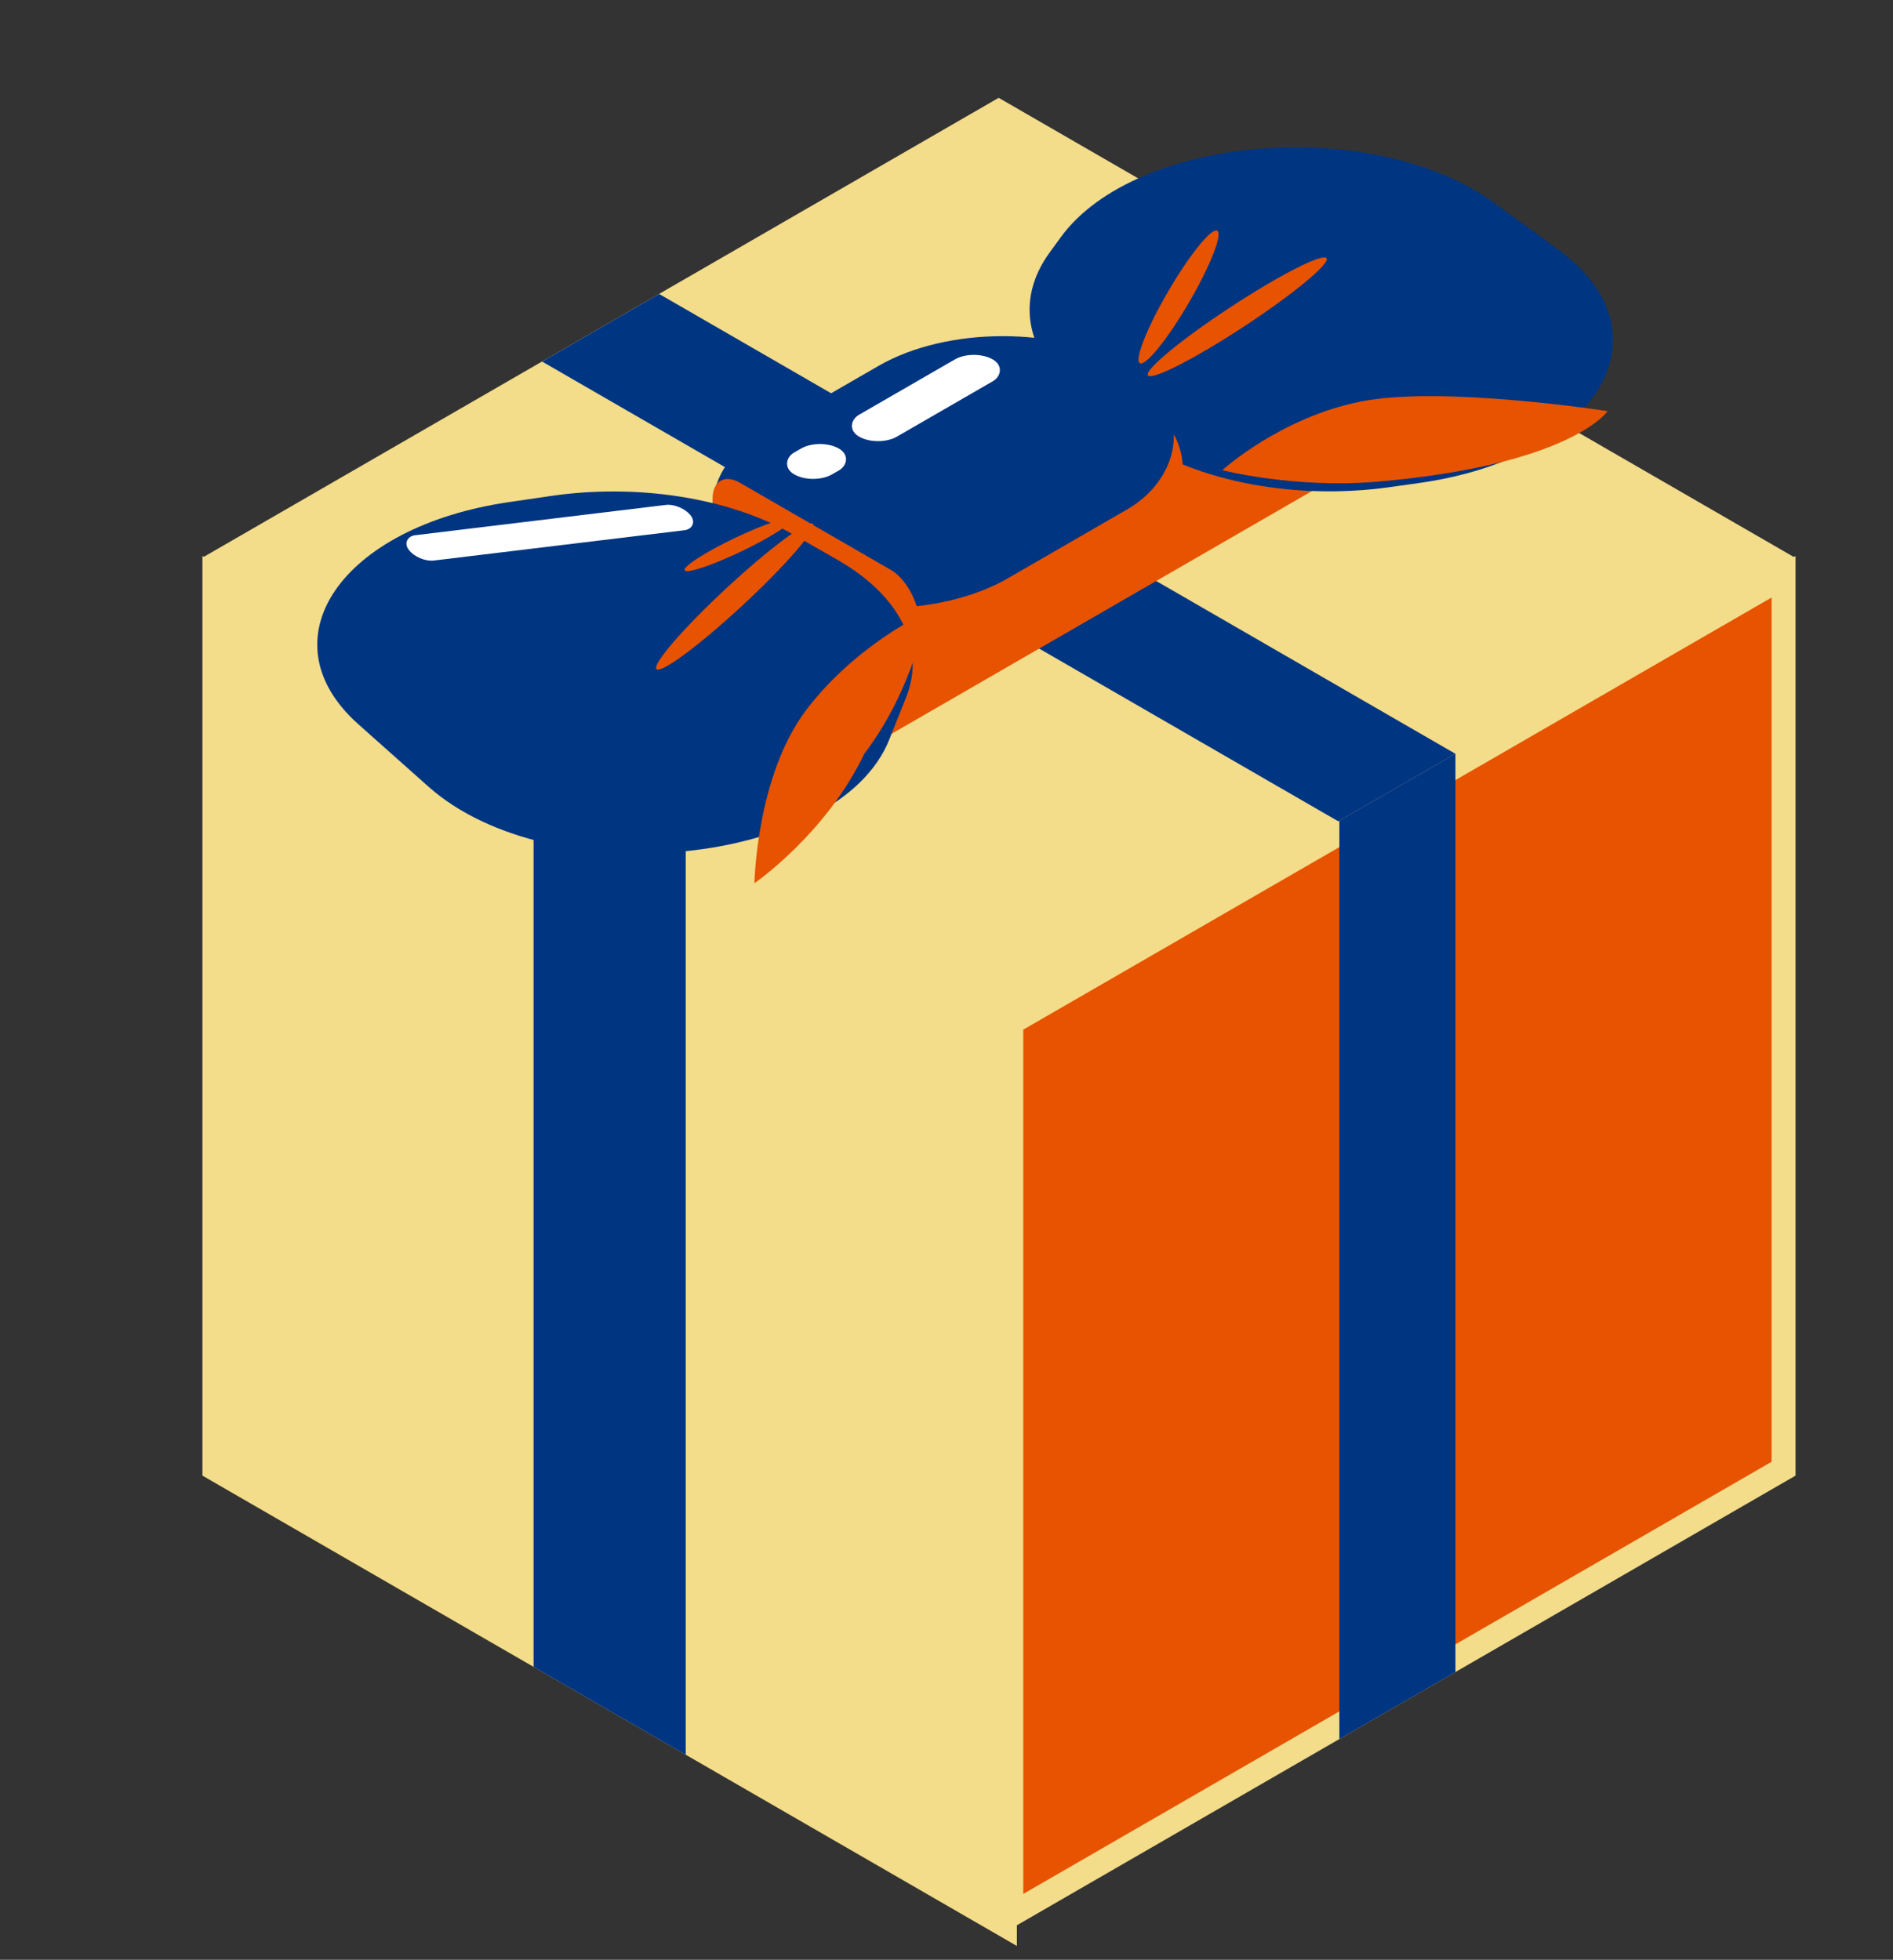 <?xml version="1.0" encoding="UTF-8"?> <svg xmlns="http://www.w3.org/2000/svg" width="114" height="118" viewBox="0 0 114 118" fill="none"><rect x="0" y="0" width="114" height="118" fill="#333333" stroke="none"/> <rect width="56.636" height="55.371" transform="matrix(0.866 0.5 -2.20305e-08 1 12.191 33.478)" fill="#F3DC8A"></rect> <rect width="10.58" height="55.371" transform="matrix(0.866 0.5 -2.20305e-08 1 32.133 44.992)" fill="#003582"></rect> <rect x="0.722" y="0.417" width="53.704" height="53.704" transform="matrix(0.866 -0.5 2.20305e-08 1 60.276 61.524)" fill="#E75300" stroke="#F3DC8A" stroke-width="1.667"></rect> <rect width="8.071" height="55.371" transform="matrix(0.866 -0.5 2.20305e-08 1 80.66 49.339)" fill="#003582"></rect> <rect width="55.371" height="55.371" transform="matrix(0.866 -0.5 0.866 0.5 12.191 33.575)" fill="#F3DC8A"></rect> <rect width="8.139" height="55.371" transform="matrix(0.866 -0.5 0.866 0.5 32.645 21.768)" fill="#003582"></rect> <rect width="56.827" height="11.558" transform="matrix(0.866 -0.5 0.866 0.5 32.621 44.791)" fill="#E75300"></rect> <path d="M63.876 14.291C68.384 8.091 82.757 6.952 89.991 12.223L93.815 15.009C100.753 20.064 96.281 27.568 85.426 29.088L83.672 29.334C77.741 30.165 71.522 28.882 67.845 26.071L65.097 23.97C61.811 21.457 61.088 18.126 63.199 15.223L63.876 14.291Z" fill="#003582"></path> <rect width="17.577" height="25.434" rx="8.789" transform="matrix(0.866 0.5 -0.866 0.5 60.758 19.521)" fill="#E75300"></rect> <rect width="17.286" height="25.575" rx="8.643" transform="matrix(0.866 0.5 -0.866 0.5 60.391 17.709)" fill="#003582"></rect> <rect width="14.315" height="3.787" rx="1.893" transform="matrix(0.866 0.5 -2.20305e-08 1 42.914 28.117)" fill="#E75300"></rect> <path d="M33.183 29.862C38.384 29.103 43.894 29.97 47.707 32.149L50.423 33.701C54.19 35.854 55.761 38.978 54.576 41.96L53.557 44.522C50.533 52.133 33.153 53.906 25.792 47.356L21.582 43.609C15.874 38.529 20.503 31.715 30.671 30.229L33.183 29.862Z" fill="#003582"></path> <rect width="2.634" height="9.297" rx="1.317" transform="matrix(0.866 0.5 -0.866 0.5 58.645 20.982)" fill="white"></rect> <rect width="2.634" height="3.108" rx="1.317" transform="matrix(0.866 0.5 -0.866 0.5 49.379 26.349)" fill="white"></rect> <rect width="1.902" height="17.105" rx="0.951" transform="matrix(0.6 0.8 -0.993 0.12 41.031 30.289)" fill="white"></rect> <ellipse cx="70.975" cy="17.881" rx="0.71" ry="4.618" transform="rotate(30.302 70.975 17.881)" fill="#E75300"></ellipse> <ellipse cx="74.509" cy="19.076" rx="0.71" ry="6.429" transform="rotate(56.756 74.509 19.076)" fill="#E75300"></ellipse> <ellipse cx="44.249" cy="35.916" rx="0.71" ry="6.429" transform="rotate(47.163 44.249 35.916)" fill="#E75300"></ellipse> <ellipse cx="44.445" cy="32.799" rx="0.449" ry="3.561" transform="rotate(64.462 44.445 32.799)" fill="#E75300"></ellipse> <path d="M48.572 42.722C45.544 46.692 45.434 53.178 45.434 53.178C45.434 53.178 49.746 50.214 52.054 45.378C55.082 41.408 55.797 36.862 55.797 36.862C55.797 36.862 51.601 38.752 48.572 42.722Z" fill="#E75300"></path> <path d="M82.012 24.164C86.913 23.21 96.811 24.755 96.811 24.755C96.811 24.755 94.655 27.988 82.954 29.002C77.979 29.432 73.609 28.31 73.609 28.31C73.609 28.31 77.111 25.118 82.012 24.164Z" fill="#E75300"></path> </svg> 